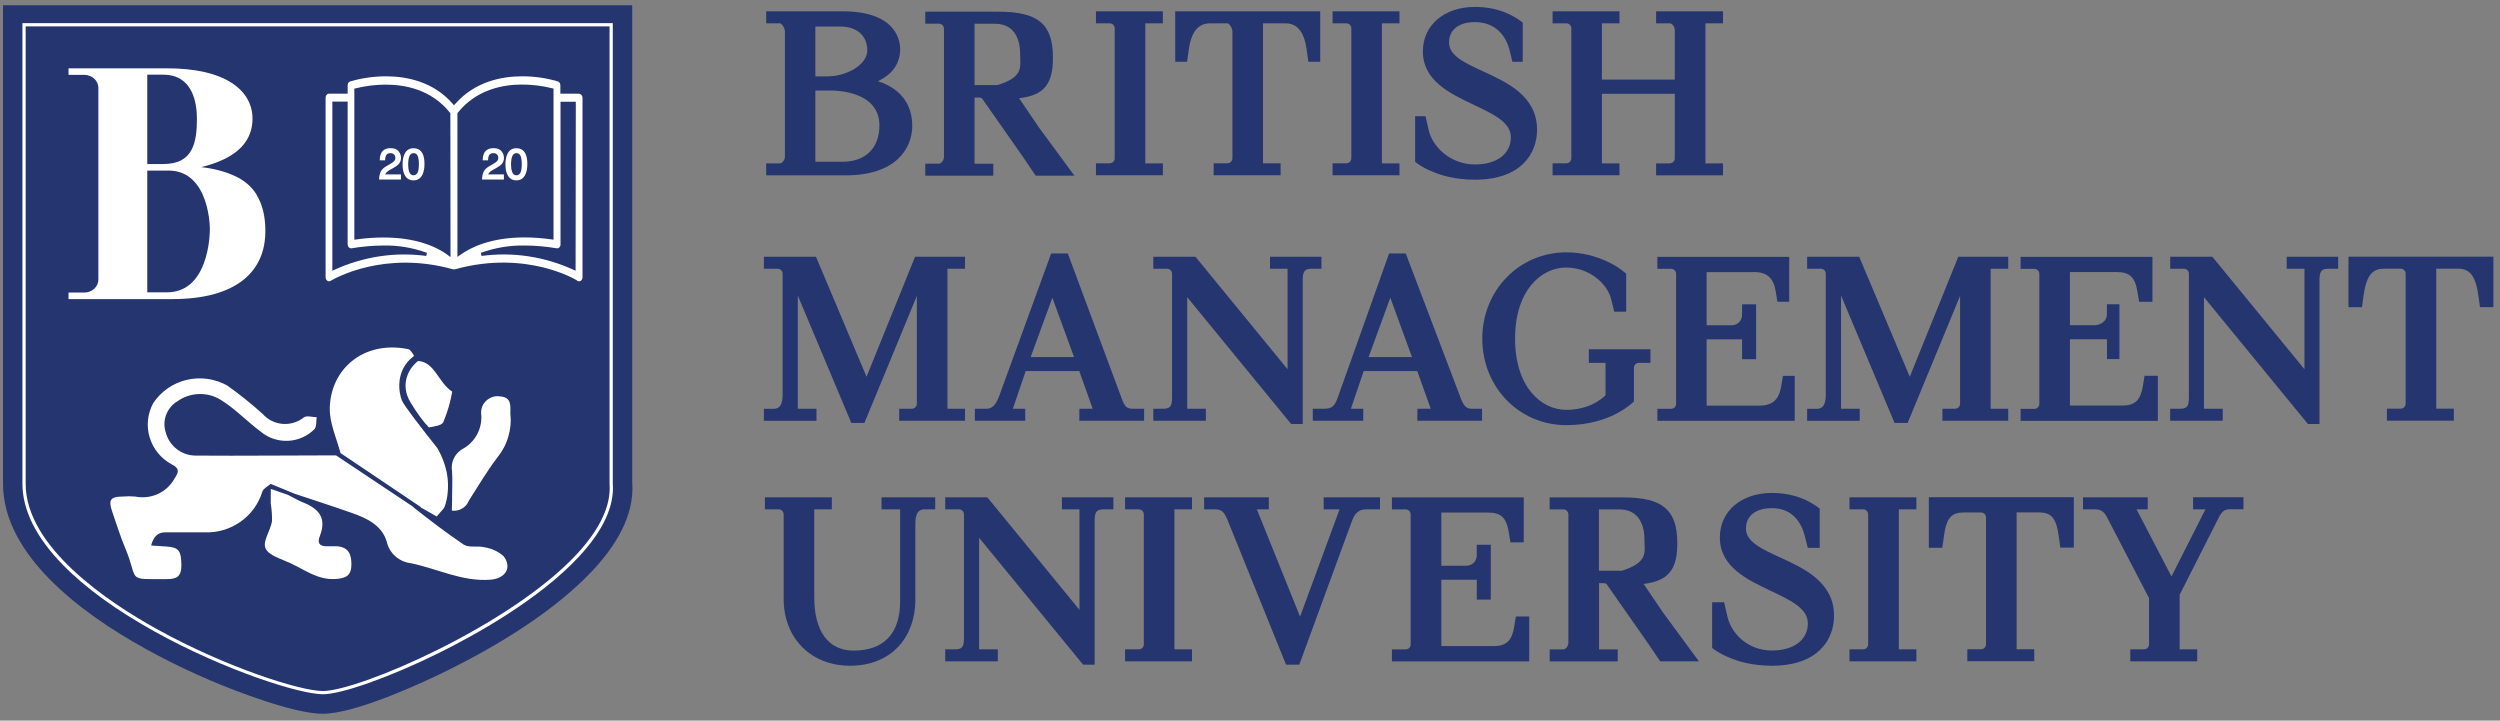 <svg width="340" height="98" viewBox="0 0 340 98" fill="none" xmlns="http://www.w3.org/2000/svg">
<rect x="0" y="0" width="340" height="98" fill="#808080" stroke="none"/>
<path fill-rule="evenodd" clip-rule="evenodd" d="M112.52 10.389H110.89V3.609H114.27C116.54 3.609 117.95 4.849 117.95 6.849C117.95 8.849 115.08 10.389 112.51 10.389H112.52ZM119.6 17.039C119.6 20.139 117.72 21.999 114.57 21.999H110.89V12.309H112.97C114.08 12.309 119.6 12.539 119.6 17.049V17.039ZM124.06 17.039C124.06 13.659 121.85 12.119 120.55 11.499C120.18 11.319 119.8 11.169 119.39 11.039C119.5 10.989 119.62 10.929 119.73 10.869C121.49 9.949 122.42 8.499 122.42 6.689C122.42 5.479 121.85 1.539 114.58 1.539H104.2V3.169H106.06C106.32 3.169 106.75 3.799 106.75 4.299V21.309C106.75 21.739 106.39 22.219 106.06 22.219H104.2V23.849H115.03C121.69 23.849 124.07 20.339 124.07 17.049L124.06 17.039Z" fill="#25356F"/>
<path fill-rule="evenodd" clip-rule="evenodd" d="M158.15 22.219H155.76V3.169H158.15V1.539H149.05V3.169H150.91C151.3 3.169 151.6 3.469 151.6 3.859V21.519C151.6 21.909 151.3 22.209 150.91 22.209H149.05V23.839H158.15V22.209V22.219Z" fill="#25356F"/>
<path fill-rule="evenodd" clip-rule="evenodd" d="M161.67 6.789C162.1 3.589 163.51 3.169 164.68 3.169H166.92C167.18 3.169 167.61 3.799 167.61 4.299V21.519C167.61 21.909 167.31 22.209 166.92 22.209H165.06V23.839H174.16V22.209H171.77V3.169H174.7C175.87 3.169 177.28 3.579 177.71 6.789L177.94 8.399H179.55V1.539H159.83V8.399H161.44L161.67 6.779V6.789Z" fill="#25356F"/>
<path fill-rule="evenodd" clip-rule="evenodd" d="M190.33 22.219H187.94V3.169H190.33V1.539H181.23V3.169H183.09C183.48 3.169 183.78 3.469 183.78 3.859V21.519C183.78 21.909 183.48 22.209 183.09 22.209H181.23V23.839H190.33V22.209V22.219Z" fill="#25356F"/>
<path fill-rule="evenodd" clip-rule="evenodd" d="M194.81 23.337C195.95 23.837 197.88 24.438 200.6 24.438C206.82 24.438 209.04 20.927 209.04 17.637C209.04 13.078 204.99 11.217 201.73 9.717C199.23 8.568 197.07 7.577 197.07 5.798C197.07 4.018 198.42 3.007 200.6 3.007C202.93 3.007 204.63 4.357 205.27 6.707L205.69 8.408H207.09V3.067L206.82 2.868C206.34 2.518 205.79 2.188 205.18 1.897C203.78 1.258 202.24 0.938 200.6 0.938C196.42 0.938 193.51 3.428 193.51 6.987C193.51 10.977 197.19 12.717 200.44 14.258C203.15 15.537 205.48 16.648 205.48 18.677C205.48 20.918 203.57 22.367 200.6 22.367C197.27 22.367 194.78 19.968 194.29 17.637L193.87 15.807H192.46V22.017L192.73 22.218C193.33 22.648 194.02 23.027 194.81 23.337Z" fill="#25356F"/>
<path fill-rule="evenodd" clip-rule="evenodd" d="M220.25 22.219H217.86V12.759H227.77V21.529C227.77 21.919 227.47 22.219 227.08 22.219H225.23V23.849H234.33V22.219H231.94V3.169H234.33V1.539H225.23V3.169H227.08C227.41 3.169 227.77 3.649 227.77 4.079V10.829H217.86V3.169H220.25V1.539H211.15V3.169H213.01C213.4 3.169 213.7 3.469 213.7 3.859V21.519C213.7 21.909 213.4 22.209 213.01 22.209H211.15V23.839H220.25V22.209V22.219Z" fill="#25356F"/>
<path fill-rule="evenodd" clip-rule="evenodd" d="M111.04 55.588H108.5V40.188L115.78 57.518H117.56L124.69 40.248V54.898C124.69 55.288 124.39 55.588 124 55.588H122.29V57.218H131.24V55.588H128.85V36.548H131.24V34.918H124.45L117.85 51.238L110.97 34.918H103.89V36.548H105.75C106.14 36.548 106.44 36.848 106.44 37.238V53.658C106.44 55.598 105.57 55.598 105.15 55.598H103.89V57.228H111.04V55.598V55.588Z" fill="#25356F"/>
<path fill-rule="evenodd" clip-rule="evenodd" d="M140.17 48.559L143.12 40.489L146.07 48.559H140.17ZM146.8 57.219H155.6V55.589H154.19C153.24 55.589 153 55.389 152.56 54.219L145.22 34.469H142.96L135.92 53.779C135.43 55.099 134.94 55.589 134.14 55.589H132.58V57.219H139.43V55.589H137.75L139.49 50.469H146.78L148.61 55.589H146.79V57.219H146.8Z" fill="#25356F"/>
<path fill-rule="evenodd" clip-rule="evenodd" d="M172.72 36.548H175.11V50.218L162.58 34.918H156.85V36.548H158.71C159.1 36.548 159.4 36.848 159.4 37.238V54.148C159.4 55.388 159.02 55.588 158.11 55.588H156.85V57.218H164V55.588H161.46V40.418L175.6 57.668H177.17V38.018C177.17 36.758 177.57 36.548 178.46 36.548H179.72V34.918H172.72V36.548Z" fill="#25356F"/>
<path fill-rule="evenodd" clip-rule="evenodd" d="M186.13 48.559L189.08 40.489L192.03 48.559H186.13ZM178.55 57.219H185.4V55.589H183.72L185.46 50.469H192.75L194.58 55.589H192.76V57.219H201.56V55.589H200.15C199.33 55.589 199.03 55.159 198.52 53.779L191.18 34.469H188.92L181.88 54.219C181.49 55.269 181.07 55.589 180.1 55.589H178.54V57.219H178.55Z" fill="#25356F"/>
<path fill-rule="evenodd" clip-rule="evenodd" d="M213.03 36.39C216.16 36.39 218.59 38.58 219.12 40.69L219.54 42.39H221.16V37.23L220.93 37.03C220.32 36.52 219.61 36.06 218.82 35.68C216.98 34.78 215.03 34.32 213.02 34.32C206.61 34.32 201.59 39.48 201.59 46.07C201.59 52.66 206.61 57.82 213.02 57.82C216.07 57.82 218.31 57.02 219.66 56.34C220.53 55.91 221.29 55.41 221.98 54.81L222.21 54.61V50.04C222.21 49.65 222.51 49.35 222.9 49.35H224.46V47.5H216.08V49.35H218.35V53.75C218.06 54.05 217.68 54.34 217.2 54.64C216.37 55.14 214.97 55.74 213.02 55.74C209.66 55.74 206.05 52.71 206.05 46.06C206.05 39.41 209.66 36.38 213.02 36.38L213.03 36.39Z" fill="#25356F"/>
<path fill-rule="evenodd" clip-rule="evenodd" d="M238.48 36.99C240.28 36.99 241.19 37.77 241.49 39.59L241.73 41.04H243.33V34.93H225.4V36.56H227.26C227.65 36.56 227.95 36.86 227.95 37.25V54.91C227.95 55.3 227.65 55.6 227.26 55.6H225.4V57.23H244.08V51.12H242.48L242.24 52.57C241.93 54.39 241.03 55.17 239.22 55.17H232.1V46.15H236.92V48.85H238.83V41.39H236.92V42.8C236.92 43.63 236.32 44.24 235.48 44.24H232.1V37.01H238.47L238.48 36.99Z" fill="#25356F"/>
<path fill-rule="evenodd" clip-rule="evenodd" d="M252.92 55.588H250.38V40.188L257.66 57.518H259.44L266.57 40.248V54.898C266.57 55.288 266.27 55.588 265.88 55.588H264.17V57.218H273.12V55.588H270.73V36.548H273.12V34.918H266.33L259.73 51.238L252.85 34.918H245.77V36.548H247.62C248.01 36.548 248.31 36.848 248.31 37.238V53.658C248.31 55.598 247.44 55.598 247.02 55.598H245.77V57.228H252.92V55.598V55.588Z" fill="#25356F"/>
<path fill-rule="evenodd" clip-rule="evenodd" d="M293.47 51.108H291.66L291.42 52.557C291.1 54.447 290.34 55.157 288.63 55.157H281.51V46.138H286.55V48.837H288.24V41.377H286.54V42.788C286.54 43.648 285.68 44.227 284.89 44.227H281.51V36.998H287.89C289.61 36.998 290.36 37.697 290.68 39.597L290.92 41.047H292.73V34.938H274.8V36.568H276.66C277.05 36.568 277.35 36.867 277.35 37.258V54.917C277.35 55.307 277.05 55.608 276.66 55.608H274.8V57.237H293.47V51.127V51.108Z" fill="#25356F"/>
<path fill-rule="evenodd" clip-rule="evenodd" d="M311.02 36.548H313.41V50.218L300.88 34.918H295.15V36.548H297C297.39 36.548 297.69 36.848 297.69 37.238V54.148C297.69 55.388 297.31 55.588 296.4 55.588H295.14V57.218H302.29V55.588H299.74V40.418L313.88 57.668H315.45V38.018C315.45 36.758 315.85 36.548 316.74 36.548H317.99V34.918H310.99V36.548H311.02Z" fill="#25356F"/>
<path fill-rule="evenodd" clip-rule="evenodd" d="M319.39 34.92V41.78H321.22L321.45 40.16C321.86 37.16 322.86 36.54 324.24 36.54H326.48C326.87 36.54 327.17 36.84 327.17 37.23V54.89C327.17 55.28 326.87 55.58 326.48 55.58H324.62V57.21H333.72V55.58H331.33V36.54H334.26C335.64 36.54 336.64 37.15 337.05 40.16L337.28 41.77H339.1V34.91H319.38L319.39 34.92Z" fill="#25356F"/>
<path fill-rule="evenodd" clip-rule="evenodd" d="M119.88 69.271H122.42V81.761C122.42 86.151 120.22 88.481 116.07 88.481C112.68 88.481 110.74 85.861 110.74 81.281V69.271H113.13V67.641H104.03V69.271H105.89C106.28 69.271 106.58 69.571 106.58 69.961V81.461C106.58 86.811 110.3 90.541 115.62 90.541C120.94 90.541 124.49 86.981 124.49 81.461V71.181C124.49 69.271 125.39 69.271 125.78 69.271H127.19V67.641H119.89V69.271H119.88Z" fill="#25356F"/>
<path fill-rule="evenodd" clip-rule="evenodd" d="M144.42 69.271H146.81V82.941L134.28 67.641H128.55V69.271H130.41C130.8 69.271 131.1 69.571 131.1 69.961V86.871C131.1 88.111 130.72 88.311 129.81 88.311H128.55V89.941H135.7V88.311H133.16V73.141L147.3 90.391H148.87V70.741C148.87 69.481 149.27 69.271 150.16 69.271H151.42V67.641H144.42V69.271Z" fill="#25356F"/>
<path fill-rule="evenodd" clip-rule="evenodd" d="M153.01 69.271H154.87C155.26 69.271 155.56 69.571 155.56 69.961V87.621C155.56 88.011 155.26 88.311 154.87 88.311H153.01V89.941H162.11V88.311H159.72V69.271H162.11V67.641H153.01V69.271Z" fill="#25356F"/>
<path fill-rule="evenodd" clip-rule="evenodd" d="M180.01 69.271H182.18L176.81 83.861L170.93 69.271H172.56V67.641H163.76V69.271H165.17C166.11 69.271 166.45 69.541 166.92 70.661L174.9 90.391H176.7L183.89 70.791C184.29 69.721 184.87 69.271 185.82 69.271H187.68V67.641H180.02V69.271H180.01Z" fill="#25356F"/>
<path fill-rule="evenodd" clip-rule="evenodd" d="M205.93 85.268C205.61 87.158 204.85 87.868 203.14 87.868H196.02V78.848H200.84V81.548H202.75V74.088H200.84V75.498C200.84 76.328 200.24 76.938 199.4 76.938H196.02V69.708H202.39C204.11 69.708 204.86 70.408 205.18 72.308L205.42 73.758H207.23V67.648H189.3V69.278H191.16C191.55 69.278 191.85 69.578 191.85 69.968V87.628C191.85 88.018 191.55 88.318 191.16 88.318H189.3V89.948H207.97V83.838H206.16L205.92 85.288L205.93 85.268Z" fill="#25356F"/>
<path fill-rule="evenodd" clip-rule="evenodd" d="M242.11 75.819C239.61 74.669 237.45 73.679 237.45 71.899C237.45 70.119 238.8 69.109 240.98 69.109C243.83 69.109 244.98 71.129 245.43 72.809L245.86 74.509H247.48V69.169L247.21 68.969C246.73 68.619 246.18 68.289 245.57 67.999C244.17 67.359 242.63 67.039 240.99 67.039C236.81 67.039 233.9 69.529 233.9 73.089C233.9 77.079 237.58 78.819 240.83 80.359C243.54 81.639 245.87 82.749 245.87 84.779C245.87 87.019 243.96 88.469 240.99 88.469C237.64 88.469 235.39 86.089 234.9 83.739L234.48 81.909H232.85V88.119L233.12 88.319C233.72 88.749 234.42 89.129 235.2 89.439C236.34 89.939 238.27 90.539 240.99 90.539C247.21 90.539 249.43 87.029 249.43 83.739C249.43 79.179 245.38 77.319 242.12 75.819H242.11Z" fill="#25356F"/>
<path fill-rule="evenodd" clip-rule="evenodd" d="M251.53 69.271H253.38C253.77 69.271 254.07 69.571 254.07 69.961V87.621C254.07 88.011 253.77 88.311 253.38 88.311H251.53V89.941H260.63V88.311H258.24V69.271H260.63V67.641H251.53V69.271Z" fill="#25356F"/>
<path fill-rule="evenodd" clip-rule="evenodd" d="M262.32 74.497H264.15L264.38 72.877C264.74 70.177 265.57 69.697 267.17 69.697H269.41C269.8 69.697 270.1 69.997 270.1 70.387V87.607C270.1 87.997 269.8 88.297 269.41 88.297H267.56V89.927H276.66V88.297H274.26V69.687H277.19C278.79 69.687 279.61 70.167 279.98 72.867L280.21 74.477H282.04V67.617H262.32V74.477V74.497Z" fill="#25356F"/>
<path fill-rule="evenodd" clip-rule="evenodd" d="M298.26 69.269H299.94L295.32 78.399L290.57 69.269H292.09V67.639H283.29V69.269H284.85C285.57 69.269 286.05 69.429 286.51 70.259L292.27 81.349V87.619C292.27 88.009 291.97 88.309 291.58 88.309H289.72V89.939H298.82V88.309H296.43V80.889L301.74 70.409C302.28 69.369 302.66 69.259 303.4 69.259H305.11V67.629H298.26V69.259V69.269Z" fill="#25356F"/>
<path fill-rule="evenodd" clip-rule="evenodd" d="M132.54 11.57V3.23H135.32C138.49 3.23 138.73 6.25 138.73 7.18C138.73 7.41 138.74 7.64 138.75 7.87C138.82 9.38 138.88 10.58 135.66 11.57H132.54ZM135.08 22.27H132.54V13.26H133.02C133.35 13.26 133.49 13.33 133.53 13.35L139.23 21.49L140.85 23.89H146.12L141.3 17.34L138.6 13.36C142.03 12.96 143.2 11.41 143.2 7.83C143.2 3.28 141.19 1.59 135.78 1.59H125.84V3.22H127.69C128.08 3.22 128.38 3.52 128.38 3.91V21.35C128.38 21.78 128.02 22.26 127.69 22.26H125.84V23.89H135.09V22.26L135.08 22.27Z" fill="#25356F"/>
<path fill-rule="evenodd" clip-rule="evenodd" d="M217.45 69.278H220.23C221.41 69.278 222.31 69.698 222.89 70.528C223.37 71.218 223.64 72.168 223.64 73.228C223.64 73.468 223.65 73.718 223.66 73.898V73.968C223.67 74.178 223.68 74.388 223.68 74.578C223.68 75.038 223.62 75.378 223.5 75.678C223.16 76.478 222.2 77.118 220.57 77.618H217.45V69.278ZM223.51 79.418C224.92 79.248 225.92 78.888 226.64 78.288C227.67 77.418 228.11 76.108 228.11 73.888C228.11 71.538 227.6 70.058 226.46 69.078C225.31 68.088 223.53 67.648 220.68 67.648H210.75V69.278H212.61C213 69.278 213.3 69.578 213.3 69.968V87.408C213.3 87.628 213.21 87.868 213.06 88.058C212.93 88.228 212.76 88.318 212.62 88.318H210.76V89.948H220.01V88.318H217.47V79.308H217.95C218.27 79.308 218.41 79.368 218.46 79.388L224.16 87.538L225.59 89.648L225.78 89.938H231.05L226.23 83.388L223.53 79.408L223.51 79.418Z" fill="#25356F"/>
<path fill-rule="evenodd" clip-rule="evenodd" d="M85.99 65.689C86.29 70.189 83.66 74.279 80.73 77.449C75.53 83.059 67.73 87.779 60.88 91.169C57 93.089 48.23 97.069 43.92 97.069C41.11 97.069 36.67 95.589 34.02 94.649C29.16 92.929 24.34 90.749 19.83 88.259C15.17 85.679 10.43 82.529 6.69 78.709C3.28 75.229 0.41 70.829 0.41 65.799V0.719H85.98V65.689H85.99Z" fill="#25356F"/>
<path fill-rule="evenodd" clip-rule="evenodd" d="M3.49 65.788C3.49 74.388 14.66 81.858 21.32 85.548C30.75 90.768 40.84 93.978 43.91 93.978C48.76 93.978 69.41 85.118 78.46 75.348C81.63 71.928 83.12 68.708 82.9 65.798V3.588H3.49V65.788ZM43.91 94.418C40.79 94.418 30.6 91.188 21.1 85.928C15.83 83.008 11.62 79.958 8.57 76.838C4.91 73.098 3.05 69.378 3.05 65.778V3.148H83.34V65.788C83.57 68.808 82.04 72.138 78.78 75.658C73.28 81.598 64.46 86.438 59.7 88.798C53.12 92.058 46.48 94.418 43.91 94.418Z" fill="white"/>
<path fill-rule="evenodd" clip-rule="evenodd" d="M20.03 23.199H22.92C25.04 23.199 26.61 24.319 27.59 26.519C28.51 28.609 28.54 30.899 28.54 31.149C28.54 31.579 28.5 33.809 27.68 35.919C27.24 37.059 26.65 37.959 25.92 38.599C25.04 39.369 23.95 39.759 22.68 39.759H20.03V23.189V23.199ZM26.04 20.399C25.71 21.009 25.26 21.459 24.68 21.779C24.03 22.129 23.2 22.309 22.2 22.309H20.03V10.159H22.2C23.17 10.159 24 10.379 24.66 10.819C25.23 11.189 25.69 11.729 26.03 12.409C26.65 13.639 26.78 15.109 26.78 16.129C26.78 17.559 26.69 19.189 26.03 20.409L26.04 20.399ZM34.91 26.489C34.2 25.339 33.17 24.469 31.83 23.889C30.49 23.289 28.98 22.899 27.34 22.729C28.48 22.469 29.52 22.109 30.5 21.639C33.05 20.399 34.34 18.549 34.34 16.139C34.34 14.179 33.38 12.509 31.58 11.319C29.54 9.979 26.55 9.289 22.68 9.289H9.32V10.179H11.45C12.51 10.179 13.38 10.969 13.38 11.949V38.019C13.38 38.999 12.52 39.789 11.45 39.789H9.32V40.679H23.39C27.71 40.679 31 39.779 33.17 38.009C35.11 36.419 36.09 34.199 36.09 31.399C36.09 29.429 35.69 27.789 34.9 26.509L34.91 26.489Z" fill="white"/>
<path fill-rule="evenodd" clip-rule="evenodd" d="M52.65 23.368C52.75 23.278 52.89 23.188 53.06 23.088L53.44 22.878C53.79 22.678 54.03 22.518 54.17 22.378C54.42 22.128 54.54 21.818 54.54 21.468C54.54 21.138 54.42 20.828 54.2 20.558C53.97 20.288 53.6 20.148 53.11 20.148C52.52 20.148 52.1 20.368 51.86 20.788C51.73 21.028 51.66 21.328 51.65 21.698V21.808H52.38V21.698C52.39 21.468 52.43 21.288 52.49 21.158C52.6 20.928 52.81 20.828 53.11 20.828C53.31 20.828 53.47 20.888 53.59 21.008C53.71 21.128 53.77 21.278 53.77 21.488C53.77 21.658 53.71 21.808 53.57 21.948C53.48 22.038 53.32 22.158 53.09 22.288L52.55 22.598C52.17 22.818 51.91 23.068 51.78 23.348C51.65 23.618 51.58 23.938 51.56 24.298V24.418H54.53V23.718H52.38C52.44 23.588 52.53 23.478 52.65 23.368Z" fill="white"/>
<path fill-rule="evenodd" clip-rule="evenodd" d="M56.81 21.21C56.92 21.49 56.97 21.86 56.97 22.3C56.97 22.91 56.9 23.33 56.76 23.54C56.63 23.74 56.45 23.84 56.23 23.84C55.95 23.84 55.76 23.68 55.64 23.34C55.56 23.1 55.51 22.78 55.51 22.38C55.51 21.85 55.58 21.45 55.7 21.19C55.82 20.95 56 20.83 56.25 20.83C56.53 20.83 56.7 20.95 56.8 21.21H56.81ZM56.23 20.16C55.6 20.16 55.17 20.49 54.93 21.15C54.81 21.49 54.75 21.9 54.75 22.37C54.75 22.98 54.85 23.47 55.06 23.84C55.31 24.3 55.71 24.53 56.23 24.53C56.81 24.53 57.23 24.25 57.48 23.69C57.65 23.32 57.73 22.84 57.73 22.28C57.73 21.69 57.64 21.21 57.45 20.86C57.2 20.39 56.79 20.16 56.23 20.16Z" fill="white"/>
<path fill-rule="evenodd" clip-rule="evenodd" d="M78.28 36.819L77.97 36.679C74.03 34.879 69.71 34.239 65.49 34.809L65.39 34.389C67.32 33.689 69.33 33.349 71.36 33.389C72.81 33.389 74.27 33.529 75.71 33.769C75.82 33.789 75.93 33.769 76.02 33.689C76.13 33.609 76.21 33.469 76.23 33.319C76.23 33.289 76.23 33.259 76.23 33.229V13.839H78.31L78.28 36.839V36.819ZM62.21 34.939L62.56 34.689C64.08 33.589 66.85 32.289 71.35 32.289C72.58 32.289 73.81 32.389 75.03 32.559L75.28 32.599V12.049L75.11 12.009C73.76 11.669 72.37 11.499 70.99 11.499C68.41 11.499 64.8 12.159 62.26 15.329L62.21 15.389V34.939ZM60.93 34.699C59.43 33.599 56.68 32.299 52.14 32.299C50.91 32.299 49.66 32.389 48.44 32.569L48.19 32.599V12.059L48.35 12.019C49.7 11.679 51.09 11.509 52.47 11.509C55.07 11.509 58.69 12.169 61.2 15.339L61.25 15.399L61.27 34.959L60.92 34.709L60.93 34.699ZM57.97 34.809L58.07 34.389C56.15 33.689 54.15 33.349 52.13 33.389C50.69 33.399 49.23 33.529 47.81 33.769C47.79 33.769 47.76 33.769 47.74 33.769C47.48 33.769 47.27 33.519 47.28 33.219V13.819H45.2V36.819L45.51 36.679C49.44 34.889 53.75 34.239 57.97 34.809ZM78.76 12.739H76.21V11.629C76.22 11.369 76.08 11.139 75.87 11.069C74.28 10.609 72.63 10.369 70.99 10.379C68.35 10.379 64.64 11.029 61.91 14.129L61.74 14.319L61.58 14.129C58.9 11.029 55.16 10.379 52.5 10.379C50.85 10.379 49.21 10.609 47.62 11.079C47.41 11.149 47.27 11.369 47.28 11.629V12.739H44.75C44.49 12.739 44.28 12.989 44.28 13.289V37.709C44.28 38.009 44.49 38.259 44.75 38.259C44.82 38.259 44.9 38.239 44.97 38.189C45.72 37.749 52.4 34.049 61.62 36.629H61.78C61.78 36.629 61.84 36.629 61.87 36.629C66.88 35.219 71.13 35.699 73.8 36.349C76.38 36.979 78.15 37.909 78.53 38.189C78.67 38.279 78.84 38.279 78.98 38.189C79.13 38.099 79.22 37.909 79.22 37.719V13.299C79.22 12.999 79.01 12.759 78.75 12.759L78.76 12.739Z" fill="white"/>
<path fill-rule="evenodd" clip-rule="evenodd" d="M46.31 61.61C45.73 59.5 44.81 57.5 44.85 55.53C44.93 50.29 49.35 46.25 55.51 47.48C55.8 47.54 56.02 47.92 56.32 48.4C53.67 50.35 54.25 53.45 54.65 54.45C54.93 55.16 57.5 58.45 59.48 60.94C60.6 62.89 61.24 65.13 60.78 67.79C60.75 67.96 60.52 68.99 60.31 69.19C60.31 69.19 60.3 69.2 60.29 69.21L59.39 70.24L57.17 68.98H57.26L46.3 61.61H46.31ZM56.86 49.1C55.77 49.91 54.24 52.12 55.86 54.78C56.82 56.35 57.65 57.43 58.33 58.13C59.17 57.97 60.04 57.87 60.28 57.43C60.85 56.09 61.26 54.69 61.5 53.26C59.62 52.05 59.13 49.23 56.87 49.09L56.86 49.1ZM56.23 68.95L45.7 61.93C39.48 61.93 33.04 62.01 26.6 61.96C25.66 61.96 24.75 61.63 24.01 61.05C23.27 60.47 22.75 59.66 22.53 58.76C22.28 57.99 22.31 57.15 22.6 56.4C22.89 55.64 23.42 55 24.12 54.58C24.97 53.97 25.98 53.63 27.02 53.59C28.07 53.55 29.1 53.82 29.99 54.36C31.97 55.57 33.62 57.34 35.49 58.73C36.53 59.59 37.86 60.02 39.21 59.95C40.56 59.88 41.84 59.31 42.78 58.35C43.07 57.99 42.99 57.28 43.07 56.74C42.49 56.74 41.78 56.49 41.36 56.74C40.55 57.4 39.51 57.73 38.46 57.65C37.41 57.57 36.43 57.09 35.74 56.31C34.21 54.93 32.6 53.64 30.92 52.44C29.25 51.5 27.28 51.22 25.4 51.66C23.53 52.1 21.9 53.23 20.84 54.82C20.06 56.26 19.88 57.95 20.36 59.51C20.83 61.07 21.92 62.39 23.37 63.16C24.35 63.67 24.4 64.09 23.75 65.06C23.24 65.99 22.45 66.73 21.48 67.18C20.51 67.62 19.42 67.74 18.38 67.53C17.82 67.48 17.25 67.48 16.69 67.53C14.96 67.54 14.72 68.02 15.28 69.64C15.84 71.27 16.35 72.91 17.01 74.49C18.95 79.09 17.01 78.76 22.63 78.76C24.04 78.77 24.67 78.4 24.67 76.9C24.64 74.91 24.36 74.45 22.67 74.33L20.55 74.19C20.857 72.997 21.48 72.4 22.42 72.4H27.82C29.57 72.47 31.29 71.96 32.72 70.95C34.15 69.94 35.19 68.49 35.69 66.83C35.83 66.45 36.42 66.13 36.82 65.81L40.02 67.13H40.01C42.64 68.01 45.27 68.85 47.88 69.77C49.93 70.49 51.96 71.47 52.6 73.68C52.77 74.44 53.18 75.14 53.77 75.66C54.36 76.18 55.1 76.51 55.89 76.6C59.49 77.34 62.86 79.13 66.69 78.84C68.71 78.7 69.7 77.2 68.48 75.63C67.75 74.99 66.84 74.57 65.88 74.43C64.95 74.19 63.79 74.53 63.07 74.07C60.71 72.48 58.46 70.75 56.21 68.98L56.23 68.95ZM39.16 67.3C38.46 67.06 37.18 66.61 36.83 66.49C36.83 67.32 36.82 67.92 36.82 68.49C36.96 69.29 37.01 70.11 36.99 70.92C36.77 72.2 35.68 73.62 36.12 74.59C36.56 75.56 38.26 76.01 39.47 76.58C41.49 77.51 43.27 78.93 45.71 78.74C47.09 78.63 47.78 78.25 47.79 76.81C47.8 75.36 47.41 74.42 45.82 74.29H44.41C43.5 74.29 43.1 73.89 43.5 72.9C44.32 70.77 43.7 69.44 41.6 68.49C40.86 68.22 40.14 67.82 39.16 67.3ZM61.48 67.74C61.48 66.53 61.56 65.31 61.48 64.11C61.38 63.54 61.45 62.95 61.68 62.42C61.92 61.89 62.31 61.44 62.8 61.12C63.7 60.66 64.43 59.94 64.9 59.05C65.37 58.16 65.55 57.16 65.43 56.17C65.43 55.85 65.48 55.53 65.61 55.23C65.74 54.93 65.93 54.67 66.18 54.45C66.42 54.24 66.71 54.08 67.03 53.98C67.35 53.88 67.67 53.86 68 53.91C69.6 54.01 69.41 55.2 69.41 56.23C69.53 57.31 69.43 58.39 69.12 59.43C68.81 60.47 68.29 61.43 67.6 62.27C66.19 64.13 65.01 66.15 63.75 68.11C63.63 68.42 63.44 68.69 63.19 68.91C62.95 69.13 62.65 69.29 62.33 69.38C62.04 69.46 61.74 69.48 61.45 69.44L61.49 67.73L61.48 67.74Z" fill="white"/>
<path fill-rule="evenodd" clip-rule="evenodd" d="M66.65 23.368C66.75 23.278 66.89 23.188 67.06 23.088L67.44 22.878C67.79 22.678 68.03 22.518 68.17 22.378C68.42 22.128 68.54 21.818 68.54 21.468C68.54 21.138 68.42 20.828 68.2 20.558C67.97 20.288 67.6 20.148 67.11 20.148C66.52 20.148 66.1 20.368 65.86 20.788C65.73 21.028 65.66 21.328 65.65 21.698V21.808H66.38V21.698C66.39 21.468 66.43 21.288 66.49 21.158C66.6 20.928 66.81 20.828 67.11 20.828C67.31 20.828 67.47 20.888 67.59 21.008C67.71 21.128 67.77 21.278 67.77 21.488C67.77 21.658 67.71 21.808 67.57 21.948C67.48 22.038 67.32 22.158 67.09 22.288L66.55 22.598C66.17 22.818 65.91 23.068 65.78 23.348C65.65 23.618 65.58 23.938 65.56 24.298V24.418H68.53V23.718H66.38C66.44 23.588 66.53 23.478 66.65 23.368Z" fill="white"/>
<path fill-rule="evenodd" clip-rule="evenodd" d="M70.8 21.21C70.91 21.49 70.96 21.86 70.96 22.3C70.96 22.91 70.89 23.33 70.75 23.54C70.62 23.74 70.44 23.84 70.22 23.84C69.94 23.84 69.75 23.68 69.63 23.34C69.55 23.1 69.5 22.78 69.5 22.38C69.5 21.85 69.57 21.45 69.69 21.19C69.81 20.95 69.99 20.83 70.24 20.83C70.52 20.83 70.69 20.95 70.79 21.21H70.8ZM70.22 20.16C69.59 20.16 69.16 20.49 68.92 21.15C68.8 21.49 68.74 21.9 68.74 22.37C68.74 22.98 68.84 23.47 69.05 23.84C69.3 24.3 69.7 24.53 70.22 24.53C70.8 24.53 71.22 24.25 71.47 23.69C71.64 23.32 71.72 22.84 71.72 22.28C71.72 21.69 71.63 21.21 71.44 20.86C71.19 20.39 70.78 20.16 70.22 20.16Z" fill="white"/>
</svg>
